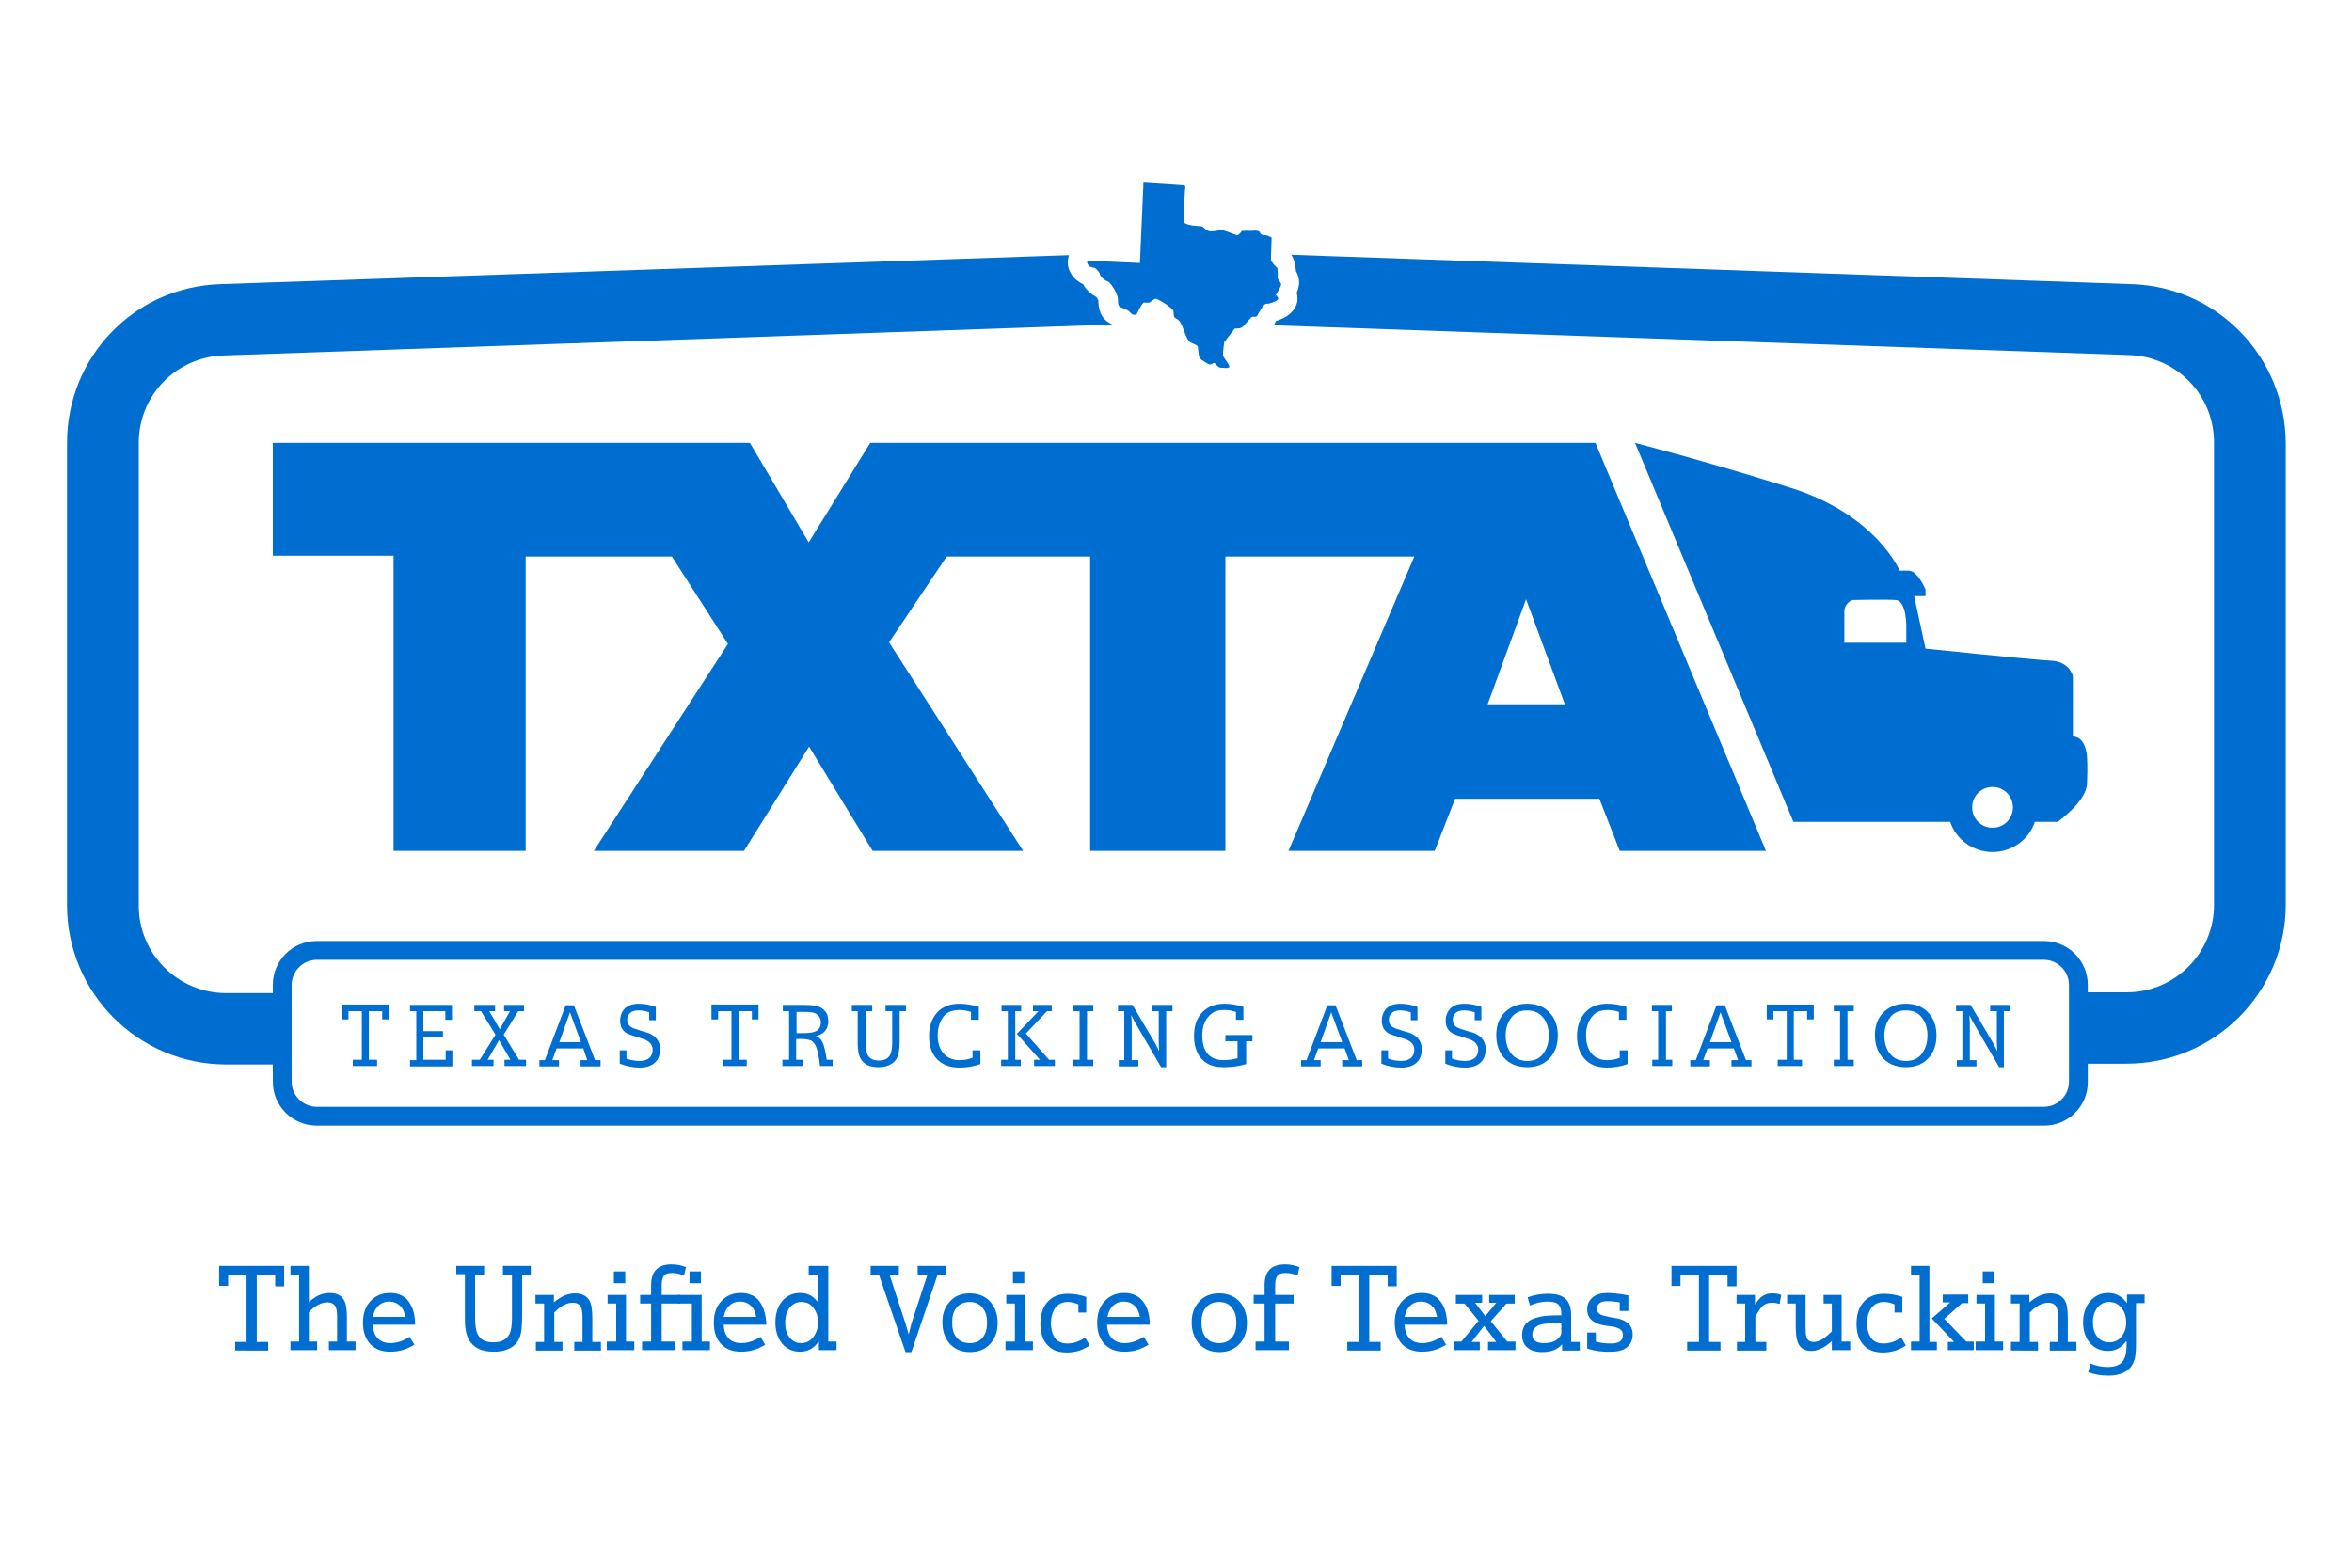 <?xml version="1.0" encoding="utf-8"?>
<!-- Generator: Adobe Illustrator 27.9.0, SVG Export Plug-In . SVG Version: 6.00 Build 0)  -->
<svg version="1.1" id="Layer_1" xmlns="http://www.w3.org/2000/svg" xmlns:xlink="http://www.w3.org/1999/xlink" x="0px" y="0px"
	 viewBox="0 0 600 400" style="enable-background:new 0 0 600 400;" xml:space="preserve">
<style type="text/css">
	.st0{fill:#006ED1;}
</style>
<g>
	<g>
		<g>
			<path class="st0" d="M71.4,253.4H57.7c-12.3,0-22.3-10-22.3-22.3V113c0-12.1,9.5-21.9,21.6-22.3l226.9-7.9c0,0-0.1,0-0.1,0
				c-3.4-1.4-3.6-4.6-3.6-6.1c-0.1-0.3-0.3-0.6-0.5-0.9c-1.3-0.7-2.6-1.8-3.4-3.3c-0.8-0.4-1.8-0.9-2.6-2c-1.2-1.5-1.6-3.3-1.1-5
				c0-0.2,0.1-0.3,0.1-0.4L56.2,72.5C34.3,73.2,17.1,91,17.1,113v118c0,22.4,18.2,40.6,40.6,40.6h13.7V253.4z"/>
			<path class="st0" d="M543.8,72.5L329.4,65c0.9,1.3,1.1,3,1.2,4.2c0.2,0.3,0.4,0.7,0.5,1.1c0.6,1.7,0.2,3.2-0.3,4.4
				c0.1,0.5,0.2,1,0.2,1.6c0,0.9-0.4,2.5-2.1,3.9c-0.7,0.6-2,1.3-3.4,1.7c-0.1,0.2-0.2,0.3-0.2,0.4c-0.1,0.3-0.3,0.5-0.4,0.7
				l218.3,7.6c12.1,0.4,21.6,10.2,21.6,22.3v118c0,12.3-10,22.3-22.3,22.3h-11.8v18.2h11.8c22.4,0,40.6-18.2,40.6-40.6V113
				C582.9,91,565.7,73.2,543.8,72.5z"/>
		</g>
	</g>
	<path class="st0" d="M326.1,76.2c0,0.5-2.2,1.4-3,1.3c-0.8-0.1-2.2,2.8-2.4,3.1c-0.2,0.2-0.6,0.3-1.1,0.2c-0.5-0.1-2.2,2.5-2.9,2.8
		c-0.7,0.3-1.7,0.2-1.7,0.2l-2.7,3.5c0,0-0.4,2.9-0.3,3.5c0.2,0.5,1.7,2.3,1.6,2.8c-0.1,0.5-1.9,0.2-2.3,0.2c-0.5,0-1.1-0.8-1.4-1.1
		c-0.3-0.3-0.6,0.2-1,0.3c-0.5,0.1-1.5-0.6-2.4-1.2c-0.9-0.6-0.8-2.5-0.9-3.2c-0.1-0.7-1.4-0.8-2.1-1.4c-0.8-0.5-1.8-3.9-2.1-4.4
		c-0.3-0.5-0.6-1.2-1.3-1.5c-0.7-0.3-0.7-0.7-0.7-1.7c0-1-3.7-3.1-4.3-3.3c-0.6-0.2-1.1,0.4-1.6,0.7c-0.5,0.4-1,0.2-1.6,0.2
		s-1.7,2.6-1.9,2.9c-0.2,0.3-1.1,0.4-1.7-0.4c-0.6-0.7-1.7-1-2.4-1.3c-0.7-0.3-0.7-0.9-0.7-2.1c0-1.2-1.8-4.2-2.6-4.5
		c-0.8-0.2-1.9-1.2-2-1.8c-0.1-0.6-0.9-1.3-1.1-1.5c-0.2-0.3-1.3-0.1-1.9-0.9c-0.6-0.8,0-1.1,0-1.1l13.2,0.6l0.9-20.5
		c0,0,9.9,0.6,10.4,0.7c0.5,0.1,0.2,1.1,0.2,1.1s-0.5,7.5-0.2,8.3c0.3,0.8,3.5,1,4.2,1c0.7,0,1.1,0.9,1.9,1.2c0.8,0.3,2.1,0,3-0.2
		c0.8-0.2,3.8,1.2,4.3,1.3c0.4,0.1,1.1-0.7,1.2-1c0.1-0.2,2.5-0.1,2.5-0.1s2-0.3,2.2,0.4c0.2,0.7,0.9,0.7,1.4,0.7
		c0.5,0,1.6,0.6,1.6,0.6l-0.2,5.9c0,0,1.2,1.6,1.5,1.7c0.3,0.1,0.3,1.9,0.2,2.5c0,0.6,0.7,1.2,0.9,1.7c0.2,0.5-1,2.2-1.2,2.7
		C325.1,75.2,326.1,75.7,326.1,76.2"/>
	<g>
		<path class="st0" d="M521.5,287.2H80.8c-6.2,0-11.2-5-11.2-11.2v-24.7c0-6.2,5-11.2,11.2-11.2h440.6c6.2,0,11.2,5,11.2,11.2V276
			C532.7,282.2,527.6,287.2,521.5,287.2z M80.8,244.9c-3.5,0-6.4,2.9-6.4,6.4V276c0,3.5,2.9,6.4,6.4,6.4h440.6
			c3.5,0,6.4-2.9,6.4-6.4v-24.7c0-3.5-2.9-6.4-6.4-6.4H80.8z"/>
	</g>
	<path class="st0" d="M532.4,193.2c0,0-0.1-5.1-3.6-5.3v-15.4c0,0-0.8-3.6-5.3-3.9c-5.6-0.3-32.3-3.1-32.3-3.1l-2.9-13.4h2.9v-1.7
		c0,0-2-4.8-4.3-4.8s-2.3,0-2.3,0s-5.9-14.2-27.7-21.1c-21.9-6.9-39.8-11.5-39.8-11.5l40.4,96.7H497h0.5c1.5,4.5,5.8,7.7,10.8,7.7
		c5,0,9.3-3.2,10.8-7.7h5.8c0,0,7.4-5.2,7.5-9.8C532.6,195.3,532.4,193.2,532.4,193.2z M486.3,160.2v3.8h-15.8c0,0,0-5.9,0-8
		c0-2.1,2-2.9,2-2.9s8.2-0.2,11.1,0C486.5,153.3,486.3,160.2,486.3,160.2z M508.3,211.2c-2.9,0-5.2-2.3-5.2-5.2s2.3-5.2,5.2-5.2
		c2.9,0,5.2,2.3,5.2,5.2S511.2,211.2,508.3,211.2z"/>
	<path class="st0" d="M407,113H222l-15.7,25.4l-15-25.4H69.6v28.8h30.8v75.3h33.7V142h37.3l14.3,22.3l-34.2,52.8h38.3l16.6-26.6
		l16.2,26.6H261l-34.2-53.2l14.7-21.9h36.6v75.1h34.5V142h48.2l-32.1,75.1h37.3l5.2-13.3h36.8l5.2,13.3h37.3L407,113z M379.5,179.7
		l9.8-26.8l9.9,26.8H379.5z"/>
	<g>
		<path class="st0" d="M62.9,342.3v-17.1h-4.7v2.9h-2.3V323h16.6v5.2h-2.3v-2.9h-4.7v17.1h2.9v2.2H60v-2.2H62.9z"/>
		<path class="st0" d="M76.3,342.3v-17.1h-2.2V323h4.7v9.2c0.7-0.6,1.4-1.1,1.9-1.4c1.1-0.6,2.2-0.9,3.3-0.9c1.9,0,3.1,0.6,3.8,1.9
			c0.5,0.9,0.7,2.4,0.7,4.5v6h2.2v2.2h-6.8v-2.2H86v-6.1c0-1.2-0.1-2-0.3-2.6c-0.4-0.9-1.1-1.3-2.2-1.3c-1.5,0-3.1,0.8-4.7,2.5v7.5
			h2.1v2.2h-6.8v-2.2H76.3z"/>
		<path class="st0" d="M105.9,338H95.1c0.1,1.4,0.4,2.3,0.8,2.9c0.8,1.2,2,1.8,3.7,1.8c1.6,0,3.2-0.5,4.9-1.6l1.2,2
			c-1.9,1.2-3.9,1.8-6.1,1.8c-2.2,0-3.8-0.6-5.1-1.9c-1.3-1.4-1.9-3.2-1.9-5.5c0-2.3,0.6-4.1,1.9-5.5c1.3-1.4,2.9-2.1,5-2.1
			c1.7,0,3.1,0.5,4.2,1.5C105.1,332.9,105.9,335,105.9,338z M103.4,336c-0.2-0.9-0.4-1.6-0.8-2.2c-0.8-1.1-1.9-1.7-3.3-1.7
			c-1.6,0-2.7,0.7-3.5,2c-0.3,0.5-0.5,1.1-0.7,1.9H103.4z"/>
		<path class="st0" d="M116.4,325.2V323h7.1v2.2h-2.3v11c0,1.9,0.2,3.4,0.7,4.3c0.7,1.4,2,2,4,2c2,0,3.3-0.7,4-2
			c0.5-0.9,0.7-2.4,0.7-4.3v-11h-2.3V323h7.1v2.2h-2.2v10.2c0,2.1-0.1,3.7-0.3,4.7c-0.3,1.6-1.1,2.8-2.3,3.6
			c-1.2,0.8-2.7,1.2-4.7,1.2c-3,0-5-1-6.2-2.9c-0.5-0.9-0.9-2-1-3.4c-0.1-0.7-0.1-1.8-0.1-3.3v-10.2H116.4z"/>
		<path class="st0" d="M138.8,342.3v-9.7h-2.2v-2.2h4.7v1.9c0.8-0.7,1.5-1.1,2-1.4c1.1-0.6,2.2-0.9,3.3-0.9c1.8,0,3.1,0.6,3.8,1.9
			c0.5,0.9,0.7,2.4,0.7,4.5v6h2.2v2.2h-6.8v-2.2h2.1v-6.1c0-1.2-0.1-2-0.3-2.6c-0.4-0.9-1.1-1.3-2.2-1.3c-1.5,0-3.1,0.8-4.7,2.5v7.5
			h2.1v2.2h-6.8v-2.2H138.8z"/>
		<path class="st0" d="M157.2,342.3v-9.7H155v-2.2h4.7v11.9h2.1v2.2h-7v-2.2H157.2z M156.6,327.4v-3h2.9v3H156.6z"/>
		<path class="st0" d="M166.1,342.3v-9.7h-2.8v-2.2h2.8v-2.5c0-3.5,1.7-5.3,5.2-5.3c1.2,0,2.4,0.2,3.7,0.7l-0.5,2.1
			c-1.2-0.4-2.2-0.6-3-0.6c-1.2,0-2,0.3-2.3,1c-0.3,0.5-0.4,1.3-0.4,2.3v2.3h4.7v2.2h-4.7v9.7h3.5v2.2h-8.5v-2.2H166.1z"/>
		<path class="st0" d="M176.5,342.3v-9.7h-3.6v-2.2h6.1v11.9h2.1v2.2h-7v-2.2H176.5z M175.9,327.4v-3h2.9v3H175.9z"/>
		<path class="st0" d="M195.5,338h-10.9c0.1,1.4,0.4,2.3,0.8,2.9c0.8,1.2,2,1.8,3.7,1.8c1.6,0,3.2-0.5,4.9-1.6l1.2,2
			c-1.9,1.2-3.9,1.8-6.1,1.8c-2.2,0-3.8-0.6-5.1-1.9c-1.3-1.4-1.9-3.2-1.9-5.5c0-2.3,0.6-4.1,1.9-5.5c1.3-1.4,2.9-2.1,5-2.1
			c1.7,0,3.1,0.5,4.2,1.5C194.6,332.9,195.4,335,195.5,338z M192.9,336c-0.2-0.9-0.4-1.6-0.8-2.2c-0.8-1.1-1.9-1.7-3.3-1.7
			c-1.6,0-2.7,0.7-3.5,2c-0.3,0.5-0.5,1.1-0.7,1.9H192.9z"/>
		<path class="st0" d="M208.9,344.5v-2.2c-0.4,0.5-0.8,0.9-1.1,1.2c-1,0.9-2.2,1.4-3.7,1.4c-1.9,0-3.4-0.7-4.6-2.1
			c-1.1-1.4-1.7-3.2-1.7-5.4c0-2.2,0.6-4,1.7-5.4c1.2-1.4,2.7-2.1,4.6-2.1c1.4,0,2.6,0.4,3.6,1.3c0.3,0.3,0.7,0.7,1.1,1.2v-7.2h-2.5
			V323h5v19.3h2.1v2.2H208.9z M204.4,332.2c-1.2,0-2.2,0.5-3,1.5c-0.7,1-1.1,2.2-1.1,3.8c0,1.5,0.3,2.7,1,3.6
			c0.8,1.1,1.8,1.6,3.1,1.6c1.3,0,2.4-0.6,3.2-1.7c0.7-1,1.1-2.2,1.1-3.5c0-1.5-0.4-2.7-1.1-3.7
			C206.8,332.7,205.8,332.2,204.4,332.2z"/>
		<path class="st0" d="M222.1,325.2V323h7.2v2.2h-2.4l4.1,12.5c0.3,1,0.6,2,0.8,2.8c0.3-1.1,0.5-2.1,0.7-2.8l4.1-12.5h-2.5V323h7.2
			v2.2h-2.1l-6.7,19.8H231l-6.8-19.8H222.1z"/>
		<path class="st0" d="M247.4,330c2.1,0,3.9,0.7,5.2,2.1c1.2,1.4,1.9,3.2,1.9,5.4c0,2.2-0.6,4-1.9,5.4c-1.3,1.4-3,2.1-5.1,2.1
			c-2.2,0-3.9-0.7-5.2-2.1c-1.2-1.4-1.9-3.2-1.9-5.5c0-2.2,0.6-3.9,1.9-5.3C243.5,330.7,245.2,330,247.4,330z M247.4,332.2
			c-1.5,0-2.7,0.5-3.5,1.6c-0.7,0.9-1,2.1-1,3.6c0,1.6,0.3,2.8,1,3.7c0.8,1.1,2,1.6,3.5,1.6c1.5,0,2.6-0.5,3.4-1.6
			c0.7-0.9,1-2.1,1-3.6c0-1.5-0.3-2.7-1-3.6C250,332.7,248.8,332.2,247.4,332.2z"/>
		<path class="st0" d="M258.9,342.3v-9.7h-2.2v-2.2h4.7v11.9h2.1v2.2h-7v-2.2H258.9z M258.4,327.4v-3h2.9v3H258.4z"/>
		<path class="st0" d="M277.3,334.9h-2.2v-2.1c-1-0.4-1.8-0.6-2.7-0.6c-1.4,0-2.4,0.5-3.2,1.5c-0.7,1-1.1,2.3-1.1,3.9
			c0,1.7,0.4,2.9,1.1,3.9c0.7,0.9,1.8,1.3,3.1,1.3c1.5,0,3-0.5,4.5-1.5l1.2,2c-1.8,1.2-3.7,1.8-5.9,1.8c-2.1,0-3.7-0.6-4.8-1.8
			c-1.3-1.3-1.9-3.2-1.9-5.5c0-2.4,0.6-4.3,1.9-5.7c1.2-1.3,2.9-2,5.1-2c1.7,0,3.2,0.3,4.7,0.8V334.9z"/>
		<path class="st0" d="M293.3,338h-10.9c0.1,1.4,0.4,2.3,0.8,2.9c0.8,1.2,2,1.8,3.7,1.8c1.6,0,3.2-0.5,4.9-1.6l1.2,2
			c-1.9,1.2-3.9,1.8-6.1,1.8c-2.2,0-3.8-0.6-5.1-1.9c-1.3-1.4-1.9-3.2-1.9-5.5c0-2.3,0.6-4.1,1.9-5.5c1.3-1.4,2.9-2.1,5-2.1
			c1.7,0,3.1,0.5,4.2,1.5C292.5,332.9,293.3,335,293.3,338z M290.8,336c-0.2-0.9-0.4-1.6-0.8-2.2c-0.8-1.1-1.9-1.7-3.3-1.7
			c-1.6,0-2.7,0.7-3.5,2c-0.3,0.5-0.5,1.1-0.7,1.9H290.8z"/>
		<path class="st0" d="M311,330c2.1,0,3.9,0.7,5.2,2.1c1.2,1.4,1.9,3.2,1.9,5.4c0,2.2-0.6,4-1.9,5.4c-1.3,1.4-3,2.1-5.1,2.1
			c-2.2,0-3.9-0.7-5.2-2.1c-1.2-1.4-1.9-3.2-1.9-5.5c0-2.2,0.6-3.9,1.9-5.3C307.1,330.7,308.9,330,311,330z M311,332.2
			c-1.5,0-2.7,0.5-3.5,1.6c-0.7,0.9-1,2.1-1,3.6c0,1.6,0.3,2.8,1,3.7c0.8,1.1,2,1.6,3.5,1.6c1.5,0,2.6-0.5,3.4-1.6
			c0.7-0.9,1-2.1,1-3.6c0-1.5-0.3-2.7-1-3.6C313.6,332.7,312.5,332.2,311,332.2z"/>
		<path class="st0" d="M322.6,342.3v-9.7h-2.8v-2.2h2.8v-2.5c0-3.5,1.7-5.3,5.2-5.3c1.2,0,2.4,0.2,3.7,0.7l-0.5,2.1
			c-1.2-0.4-2.2-0.6-3-0.6c-1.2,0-2,0.3-2.3,1c-0.3,0.5-0.4,1.3-0.4,2.3v2.3h4.7v2.2h-4.7v9.7h3.5v2.2h-8.5v-2.2H322.6z"/>
		<path class="st0" d="M346.7,342.3v-17.1H342v2.9h-2.3V323h16.6v5.2H354v-2.9h-4.7v17.1h2.9v2.2h-8.5v-2.2H346.7z"/>
		<path class="st0" d="M369.2,338h-10.9c0.1,1.4,0.4,2.3,0.8,2.9c0.8,1.2,2,1.8,3.7,1.8c1.6,0,3.2-0.5,4.9-1.6l1.2,2
			c-1.9,1.2-3.9,1.8-6.1,1.8c-2.2,0-3.8-0.6-5.1-1.9c-1.3-1.4-1.9-3.2-1.9-5.5c0-2.3,0.6-4.1,1.9-5.5c1.3-1.4,2.9-2.1,5-2.1
			c1.7,0,3.1,0.5,4.2,1.5C368.4,332.9,369.1,335,369.2,338z M366.6,336c-0.2-0.9-0.4-1.6-0.8-2.2c-0.8-1.1-1.9-1.7-3.3-1.7
			c-1.6,0-2.7,0.7-3.5,2c-0.3,0.5-0.5,1.1-0.7,1.9H366.6z"/>
		<path class="st0" d="M372.8,342.3l4.4-5.3l-3.6-4.4h-2.2v-2.2h6.7v2h-1.8l2.6,3.4l2.8-3.4h-1.8v-2h6.5v2.2h-2.1l-4,4.5l4.2,5.2
			h2.1v2.2h-7v-2.1h2.1l-3.1-4.1l-3.2,4.1h2.1v2.1h-6.7v-2.2H372.8z"/>
		<path class="st0" d="M398.3,335.6v-0.5c0-1-0.3-1.8-0.8-2.3c-0.5-0.5-1.5-0.7-2.8-0.7c-1.3,0-2.8,0.3-4.4,1l-0.6-2.1
			c1.6-0.6,3.4-0.9,5.2-0.9c2.5,0,4.1,0.6,5,1.9c0.4,0.6,0.7,1.3,0.8,2.2c0.1,0.4,0.1,1,0.1,1.8v6.4h2.2v2.2h-4.5v-1.6
			c-1.2,1.4-2.9,2-5.1,2c-1.6,0-2.8-0.4-3.7-1.1c-0.9-0.7-1.4-1.8-1.4-3.2c0-2.6,1.5-4.1,4.4-4.7
			C393.8,335.7,395.7,335.6,398.3,335.6z M398.3,337.6c-2.5,0-4.2,0.1-5,0.3c-1.6,0.4-2.4,1.3-2.4,2.6c0,1.5,1,2.2,3,2.2
			c1.8,0,3.1-0.5,3.9-1.5c0.3-0.4,0.5-0.8,0.5-1.2c0-0.2,0-0.5,0-0.9V337.6z"/>
		<path class="st0" d="M404.9,344.1V340h2.2v2.3c1.2,0.4,2.6,0.5,4,0.5c0.9,0,1.6-0.2,2.1-0.5c0.6-0.4,0.8-1,0.8-1.7
			c0-0.7-0.3-1.2-0.8-1.5c-0.3-0.2-0.7-0.3-1.2-0.5c-0.2,0-0.9-0.2-2-0.3c-1.3-0.2-2.2-0.4-2.7-0.7c-1.6-0.7-2.4-1.8-2.4-3.5
			c0-1.2,0.4-2.2,1.3-3c0.9-0.8,2.2-1.2,3.9-1.2c1.3,0,3.1,0.2,5.3,0.6v4h-2.2v-2.2c-1.1-0.2-2.2-0.3-3.2-0.3c-1.8,0-2.6,0.7-2.6,2
			c0,0.6,0.3,1.1,0.9,1.4c0.4,0.2,1.2,0.4,2.6,0.7c1.4,0.2,2.3,0.4,2.8,0.6c1.8,0.7,2.8,1.9,2.8,3.8c0,1.4-0.5,2.5-1.5,3.3
			c-0.9,0.7-2.2,1.1-4,1.1C408.8,345,406.8,344.7,404.9,344.1z"/>
		<path class="st0" d="M433.4,342.3v-17.1h-4.7v2.9h-2.3V323H443v5.2h-2.3v-2.9H436v17.1h2.9v2.2h-8.5v-2.2H433.4z"/>
		<path class="st0" d="M445.2,342.3v-9.7h-2.2v-2.2h4.7v2.5c0.5-0.8,1-1.4,1.4-1.8c0.8-0.7,1.8-1.1,2.9-1.1c0.9,0,1.7,0.1,2.4,0.4
			l-0.4,2.3c-0.7-0.2-1.3-0.3-2-0.3c-1.1,0-2.1,0.4-2.8,1.3c-0.4,0.5-0.9,1.3-1.4,2.3v6.4h2.8v2.2h-7.5v-2.2H445.2z"/>
		<path class="st0" d="M458.1,332.6h-2.2v-2.2h4.7v8.3c0,1.1,0.1,2,0.2,2.4c0.3,0.9,0.9,1.3,1.9,1.3c0.9,0,1.8-0.4,2.8-1.1
			c0.4-0.3,1-0.8,1.8-1.6v-7.1h-2.1v-2.2h4.6v11.9h2.2v2.2h-4.7v-2.3c-0.9,0.8-1.6,1.3-2,1.5c-1,0.6-2.1,1-3.2,1
			c-1.6,0-2.7-0.6-3.3-1.8c-0.3-0.6-0.5-1.4-0.6-2.3c0-0.4-0.1-1.1-0.1-2V332.6z"/>
		<path class="st0" d="M485.5,334.9h-2.2v-2.1c-1-0.4-1.8-0.6-2.7-0.6c-1.4,0-2.4,0.5-3.2,1.5c-0.7,1-1.1,2.3-1.1,3.9
			c0,1.7,0.4,2.9,1.1,3.9c0.7,0.9,1.8,1.3,3.1,1.3c1.5,0,3-0.5,4.5-1.5l1.2,2c-1.8,1.2-3.7,1.8-5.9,1.8c-2.1,0-3.7-0.6-4.8-1.8
			c-1.3-1.3-1.9-3.2-1.9-5.5c0-2.4,0.6-4.3,1.9-5.7c1.2-1.3,2.9-2,5.1-2c1.7,0,3.2,0.3,4.7,0.8V334.9z"/>
		<path class="st0" d="M489.7,342.3v-17.1h-2.2V323h4.7v19.4h1.9v2.1h-6.6v-2.2H489.7z M498.5,342.4l-5.7-6l4.7-4.1h-1.9v-2h6.5v2.2
			h-1.6l-4.5,4l5.6,5.8h1.9v2.2h-6.6v-2.1H498.5z"/>
		<path class="st0" d="M506.4,342.3v-9.7h-2.2v-2.2h4.7v11.9h2.1v2.2h-7v-2.2H506.4z M505.8,327.4v-3h2.9v3H505.8z"/>
		<path class="st0" d="M515.2,342.3v-9.7H513v-2.2h4.7v1.9c0.8-0.7,1.5-1.1,2-1.4c1.1-0.6,2.2-0.9,3.3-0.9c1.8,0,3.1,0.6,3.8,1.9
			c0.5,0.9,0.7,2.4,0.7,4.5v6h2.2v2.2h-6.8v-2.2h2.1v-6.1c0-1.2-0.1-2-0.3-2.6c-0.4-0.9-1.1-1.3-2.2-1.3c-1.5,0-3.1,0.8-4.7,2.5v7.5
			h2.1v2.2H513v-2.2H515.2z"/>
		<path class="st0" d="M542.3,342.3c-0.4,0.5-0.7,0.9-1,1.1c-1,0.9-2.2,1.3-3.6,1.3c-1.9,0-3.4-0.7-4.6-2.1
			c-1.1-1.3-1.7-3.1-1.7-5.2c0-2.1,0.6-3.9,1.7-5.3c1.2-1.4,2.7-2.2,4.7-2.2c2,0,3.6,0.9,4.8,2.6v-2.2h4.5v2.2h-2.2v10.5
			c0,1.5-0.1,2.7-0.3,3.6c-0.7,2.9-3,4.4-6.8,4.4c-1.9,0-3.6-0.3-5.1-0.9l0.6-2.2c1.4,0.6,2.8,0.9,4.4,0.9c2,0,3.3-0.6,4-1.7
			c0.3-0.6,0.6-1.3,0.7-2.2c0-0.4,0.1-1,0.1-1.7V342.3z M538,332.2c-1.2,0-2.2,0.5-3,1.5c-0.7,0.9-1.1,2.2-1.1,3.7
			c0,1.4,0.3,2.6,1,3.5c0.8,1.1,1.8,1.6,3.2,1.6c1.3,0,2.4-0.5,3.2-1.6c0.7-0.9,1.1-2.1,1.1-3.4c0-1.5-0.4-2.7-1.1-3.7
			C540.4,332.7,539.4,332.2,538,332.2z"/>
	</g>
	<g>
		<path class="st0" d="M92.3,270.4V258h-3.4v2.1h-1.7v-3.8h12v3.8h-1.7V258h-3.4v12.4h2.1v1.6h-6.2v-1.6H92.3z"/>
		<path class="st0" d="M106.2,270.4V258h-1.6v-1.6h10.7v3.8h-1.7V258h-5.6v5.1h5v1.6h-5v5.7h5.7V268h1.7v4.1h-10.8v-1.6H106.2z"/>
		<path class="st0" d="M122.4,270.4l4-6.4l-3.7-6H121v-1.6h5.3v1.6h-1.5l2.7,4.6l2.6-4.6h-1.5v-1.6h5.1v1.6h-1.5l-3.7,6l3.9,6.4h1.8
			v1.6h-5.5v-1.6h1.5l-2.9-5l-2.9,5h1.5v1.6h-5.5v-1.6H122.4z"/>
		<path class="st0" d="M148.8,267.5H142l-1.1,3h1.7v1.6h-5v-1.6h1.4l5.3-14h2.1l5.4,14h1.4v1.6h-5.1v-1.6h1.7L148.8,267.5z
			 M148.2,265.9l-2.8-7.6l-2.7,7.6H148.2z"/>
		<path class="st0" d="M158.1,271.4V268h1.7v2.1c1.1,0.4,2.2,0.6,3.4,0.6c1.1,0,1.9-0.3,2.5-0.8c0.5-0.5,0.8-1.2,0.8-2
			c0-0.8-0.3-1.5-0.9-2c-0.3-0.2-0.7-0.5-1.2-0.7c-0.4-0.1-1-0.3-1.8-0.6c-1.1-0.3-1.9-0.6-2.4-0.8c-1.4-0.7-2-1.8-2-3.4
			c0-1.2,0.4-2.2,1.1-3c0.5-0.5,1-0.8,1.6-1c0.6-0.2,1.3-0.3,2.1-0.3c1.4,0,2.9,0.3,4.3,0.8v3.4h-1.7v-2c-0.8-0.3-1.7-0.5-2.7-0.5
			c-1,0-1.7,0.2-2.2,0.7c-0.5,0.5-0.7,1-0.7,1.7c0,0.8,0.3,1.4,0.9,1.8c0.4,0.3,1.3,0.6,2.6,1c1.2,0.3,2.1,0.6,2.6,0.9
			c1.5,0.8,2.3,2.1,2.3,3.8c0,1.4-0.4,2.5-1.2,3.3c-0.9,0.9-2.2,1.4-4,1.4C161.6,272.4,159.9,272.1,158.1,271.4z"/>
		<path class="st0" d="M186.6,270.4V258h-3.4v2.1h-1.7v-3.8h12v3.8h-1.7V258h-3.4v12.4h2.1v1.6h-6.2v-1.6H186.6z"/>
		<path class="st0" d="M201.3,270.4V258h-1.6v-1.6h5.5c1.9,0,3.3,0.2,4.2,0.7c0.7,0.4,1.2,0.9,1.6,1.7c0.2,0.6,0.3,1.2,0.3,1.8
			c0,1.3-0.5,2.3-1.4,3c-0.3,0.2-0.9,0.5-1.7,0.8c0.6,0.3,1.1,0.6,1.3,1c0.4,0.5,0.7,1.4,1,2.7c0.1,0.4,0.2,1.2,0.4,2.3h1.5v1.6
			h-3.2c-0.3-2.3-0.6-3.9-1-4.9c-0.4-0.9-0.9-1.5-1.6-1.7c-0.6-0.2-1.3-0.3-2.2-0.3h-1.3v5.3h1.8v1.6h-5.3v-1.6H201.3z M203.2,263.6
			h2c1.4,0,2.4-0.2,3-0.5c0.8-0.5,1.2-1.2,1.2-2.2c0-1-0.4-1.7-1.2-2.2c-0.6-0.4-1.5-0.5-2.9-0.5h-2.1V263.6z"/>
		<path class="st0" d="M217.3,258v-1.6h5.2v1.6h-1.7v8c0,1.4,0.2,2.4,0.5,3.1c0.5,1,1.5,1.5,2.9,1.5c1.4,0,2.4-0.5,2.9-1.5
			c0.3-0.7,0.5-1.7,0.5-3.1v-8h-1.7v-1.6h5.2v1.6h-1.6v7.4c0,1.5-0.1,2.7-0.3,3.4c-0.2,1.1-0.8,2-1.7,2.6c-0.9,0.6-2,0.9-3.4,0.9
			c-2.2,0-3.7-0.7-4.5-2.1c-0.4-0.6-0.6-1.4-0.7-2.5c-0.1-0.5-0.1-1.3-0.1-2.4V258H217.3z"/>
		<path class="st0" d="M248.1,268h2v3.5c-1.7,0.6-3.5,0.9-5.3,0.9c-2.6,0-4.6-0.8-6-2.4c-1.2-1.4-1.8-3.3-1.8-5.6
			c0-2.5,0.7-4.6,2.1-6.1c1.4-1.5,3.3-2.2,5.7-2.2c1.6,0,3.3,0.3,4.9,0.8v3.3h-2v-2c-0.9-0.3-1.9-0.5-2.9-0.5c-1.2,0-2.2,0.2-3,0.7
			c-0.9,0.5-1.5,1.4-2,2.5c-0.4,1-0.6,2-0.6,3.3c0,1.9,0.5,3.5,1.5,4.6c1,1.1,2.3,1.7,4.1,1.7c1.1,0,2.2-0.2,3.3-0.6V268z"/>
		<path class="st0" d="M257.1,270.4V258h-1.6v-1.6h5v1.6H259v12.4h1.4v1.6h-5v-1.6H257.1z M265.3,270.4l-5.9-6.6l5.5-5.8h-1.4v-1.6
			h4.8v1.6h-1.2l-5.4,5.7l5.9,6.7h1.5v1.6h-5.3v-1.6H265.3z"/>
		<path class="st0" d="M275.4,270.4V258h-1.6v-1.6h5.1v1.6h-1.6v12.4h1.6v1.6h-5.1v-1.6H275.4z"/>
		<path class="st0" d="M286.8,270.4V258h-1.6v-1.6h3.7l5.9,10c0.1,0.2,0.4,0.8,0.9,1.8c0-0.9-0.1-1.6-0.1-2.1V258H294v-1.6h5.1v1.6
			h-1.6v14.3h-1.3l-6.8-11.7c-0.1-0.1-0.3-0.7-0.8-1.6c0,0.9,0.1,1.5,0.1,1.7v9.8h1.7v1.6h-5v-1.6H286.8z"/>
		<path class="st0" d="M317.9,265.8v5.7c-1.7,0.5-3.6,0.8-5.7,0.8c-1.8,0-3.2-0.3-4.3-1c-2.2-1.3-3.3-3.7-3.3-7
			c0-2.6,0.7-4.6,2.2-6.1c1.4-1.4,3.2-2.1,5.6-2.1c1.6,0,3.2,0.3,4.8,0.8v3.3h-1.9v-2c-0.9-0.3-1.8-0.5-2.9-0.5
			c-1.2,0-2.3,0.2-3,0.7c-0.9,0.6-1.6,1.4-2.1,2.5c-0.4,0.9-0.6,2-0.6,3.3c0,1.9,0.4,3.5,1.3,4.6c0.9,1.1,2.3,1.7,4.1,1.7
			c1.3,0,2.5-0.2,3.6-0.5v-4.3h-3.1v-1.6h6.9v1.6H317.9z"/>
		<path class="st0" d="M343,267.5h-6.7l-1.1,3h1.7v1.6h-5v-1.6h1.4l5.3-14h2.1l5.4,14h1.4v1.6h-5.1v-1.6h1.7L343,267.5z
			 M342.4,265.9l-2.8-7.6l-2.7,7.6H342.4z"/>
		<path class="st0" d="M352.4,271.4V268h1.7v2.1c1.1,0.4,2.2,0.6,3.4,0.6c1.1,0,1.9-0.3,2.5-0.8c0.5-0.5,0.8-1.2,0.8-2
			c0-0.8-0.3-1.5-0.9-2c-0.3-0.2-0.7-0.5-1.2-0.7c-0.4-0.1-1-0.3-1.8-0.6c-1.1-0.3-1.9-0.6-2.4-0.8c-1.4-0.7-2-1.8-2-3.4
			c0-1.2,0.4-2.2,1.1-3c0.5-0.5,1-0.8,1.6-1c0.6-0.2,1.3-0.3,2.1-0.3c1.4,0,2.9,0.3,4.3,0.8v3.4h-1.7v-2c-0.8-0.3-1.7-0.5-2.7-0.5
			c-1,0-1.7,0.2-2.2,0.7c-0.5,0.5-0.7,1-0.7,1.7c0,0.8,0.3,1.4,0.9,1.8c0.4,0.3,1.3,0.6,2.6,1c1.2,0.3,2.1,0.6,2.6,0.9
			c1.5,0.8,2.3,2.1,2.3,3.8c0,1.4-0.4,2.5-1.2,3.3c-0.9,0.9-2.2,1.4-4,1.4C355.8,272.4,354.1,272.1,352.4,271.4z"/>
		<path class="st0" d="M368.7,271.4V268h1.7v2.1c1.1,0.4,2.2,0.6,3.4,0.6c1.1,0,1.9-0.3,2.5-0.8c0.5-0.5,0.8-1.2,0.8-2
			c0-0.8-0.3-1.5-0.9-2c-0.3-0.2-0.7-0.5-1.2-0.7c-0.4-0.1-1-0.3-1.8-0.6c-1.1-0.3-1.9-0.6-2.4-0.8c-1.4-0.7-2-1.8-2-3.4
			c0-1.2,0.4-2.2,1.1-3c0.5-0.5,1-0.8,1.6-1c0.6-0.2,1.3-0.3,2.1-0.3c1.4,0,2.9,0.3,4.3,0.8v3.4h-1.7v-2c-0.8-0.3-1.7-0.5-2.7-0.5
			c-1,0-1.7,0.2-2.2,0.7c-0.5,0.5-0.7,1-0.7,1.7c0,0.8,0.3,1.4,0.9,1.8c0.4,0.3,1.3,0.6,2.6,1c1.2,0.3,2.1,0.6,2.6,0.9
			c1.5,0.8,2.3,2.1,2.3,3.8c0,1.4-0.4,2.5-1.2,3.3c-0.9,0.9-2.2,1.4-4,1.4C372.1,272.4,370.4,272.1,368.7,271.4z"/>
		<path class="st0" d="M389.6,256.1c2.6,0,4.6,0.9,6,2.6c1.2,1.4,1.8,3.3,1.8,5.5c0,2.2-0.6,4.1-1.8,5.5c-1.4,1.7-3.4,2.6-6,2.6
			c-2.6,0-4.7-0.9-6.1-2.6c-1.2-1.5-1.8-3.3-1.8-5.6c0-2.2,0.6-4,1.8-5.4C385,257,387,256.1,389.6,256.1z M389.6,257.8
			c-1.8,0-3.2,0.6-4.1,1.9c-0.9,1.2-1.4,2.7-1.4,4.5c0,1.9,0.5,3.5,1.4,4.6c1,1.3,2.4,1.9,4.1,1.9c1.8,0,3.2-0.6,4.1-1.9
			c0.9-1.2,1.4-2.7,1.4-4.6c0-1.9-0.5-3.4-1.4-4.5C392.7,258.4,391.3,257.8,389.6,257.8z"/>
		<path class="st0" d="M486.2,256.1c2.6,0,4.6,0.9,6,2.6c1.2,1.4,1.8,3.3,1.8,5.5c0,2.2-0.6,4.1-1.8,5.5c-1.4,1.7-3.4,2.6-6,2.6
			c-2.6,0-4.7-0.9-6.1-2.6c-1.2-1.5-1.8-3.3-1.8-5.6c0-2.2,0.6-4,1.8-5.4C481.6,257,483.6,256.1,486.2,256.1z M486.2,257.8
			c-1.8,0-3.2,0.6-4.1,1.9c-0.9,1.2-1.4,2.7-1.4,4.5c0,1.9,0.5,3.5,1.4,4.6c1,1.3,2.4,1.9,4.1,1.9c1.8,0,3.2-0.6,4.1-1.9
			c0.9-1.2,1.4-2.7,1.4-4.6c0-1.9-0.5-3.4-1.4-4.5C489.4,258.4,488,257.8,486.2,257.8z"/>
		<path class="st0" d="M413.3,268h1.9v3.5c-1.7,0.6-3.5,0.9-5.2,0.9c-2.6,0-4.6-0.8-5.9-2.4c-1.2-1.4-1.8-3.3-1.8-5.6
			c0-2.5,0.7-4.6,2.1-6.1c1.4-1.5,3.2-2.2,5.7-2.2c1.6,0,3.2,0.3,4.8,0.8v3.3H413v-2c-0.9-0.3-1.8-0.5-2.8-0.5c-1.2,0-2.2,0.2-3,0.7
			c-0.8,0.5-1.5,1.4-2,2.5c-0.4,1-0.6,2-0.6,3.3c0,1.9,0.5,3.5,1.4,4.6c0.9,1.1,2.3,1.7,4,1.7c1.1,0,2.2-0.2,3.2-0.6V268z"/>
		<path class="st0" d="M423,270.4V258h-1.6v-1.6h5.1v1.6H425v12.4h1.6v1.6h-5.1v-1.6H423z"/>
		<path class="st0" d="M442.3,267.5h-6.7l-1.1,3h1.7v1.6h-5v-1.6h1.4l5.3-14h2.1l5.4,14h1.4v1.6h-5.1v-1.6h1.7L442.3,267.5z
			 M441.7,265.9l-2.8-7.6l-2.7,7.6H441.7z"/>
		<path class="st0" d="M455.8,270.4V258h-3.4v2.1h-1.7v-3.8h12v3.8h-1.7V258h-3.4v12.4h2.1v1.6h-6.2v-1.6H455.8z"/>
		<path class="st0" d="M469.4,270.4V258h-1.6v-1.6h5.1v1.6h-1.6v12.4h1.6v1.6h-5.1v-1.6H469.4z"/>
		<path class="st0" d="M500.6,270.4V258H499v-1.6h3.7l5.9,10c0.1,0.2,0.4,0.8,0.9,1.8c0-0.9-0.1-1.6-0.1-2.1V258h-1.7v-1.6h5.1v1.6
			h-1.6v14.3H510l-6.8-11.7c-0.1-0.1-0.3-0.7-0.8-1.6c0,0.9,0.1,1.5,0.1,1.7v9.8h1.7v1.6h-5v-1.6H500.6z"/>
	</g>
</g>
</svg>

